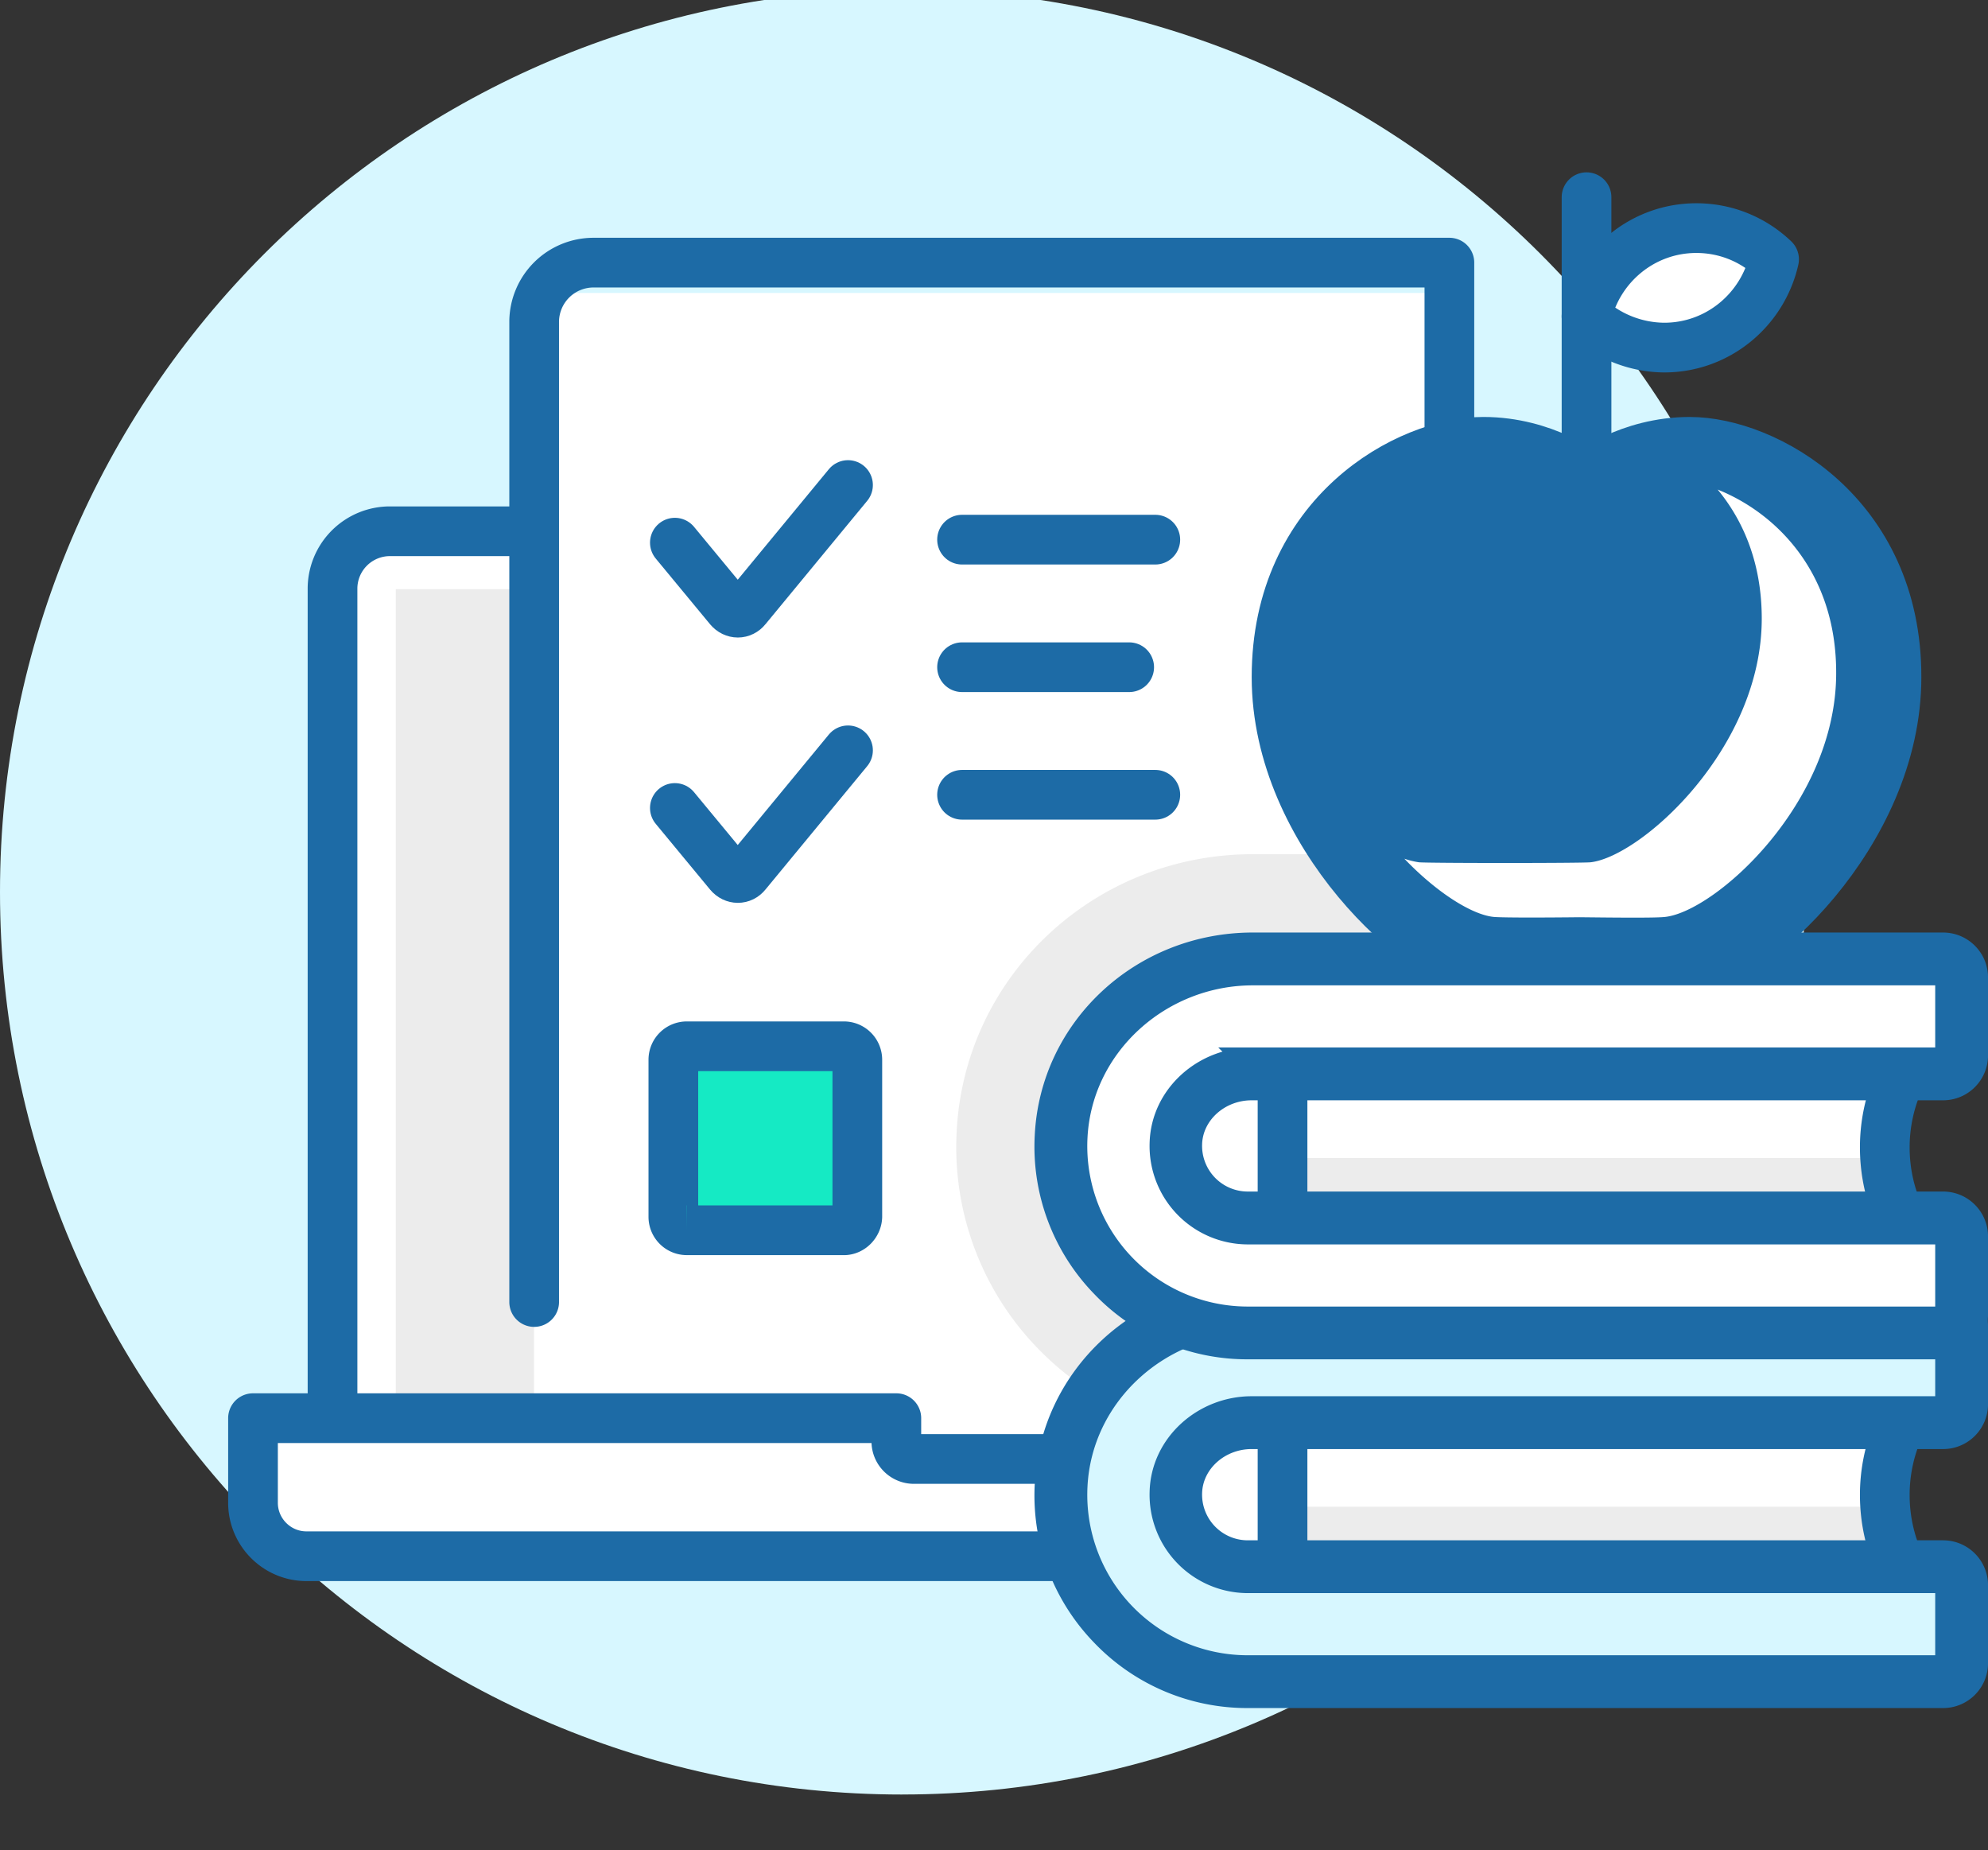 <svg width="72" height="67" viewBox="0 0 72 67" fill="none" xmlns="http://www.w3.org/2000/svg">
    <rect x="0" y="0" width="72" height="67" fill="#333333" stroke="none"/>
    <g clip-path="url(#c8vc4mgywa)">
        <path d="M32.68 64.979c18.048 0 32.68-14.632 32.68-32.68 0-18.049-14.632-32.68-32.68-32.68C14.63-.38 0 14.25 0 32.3c0 18.048 14.631 32.68 32.68 32.68z" fill="#D7F7FF"/>
        <path d="M22.17 19.237H14.13a2.08 2.08 0 0 0-2.087 2.087V51.22h12.792L22.17 19.237z" fill="#fff"/>
        <path d="M19.345 21.334h-5.01v29.898h5.01V21.334z" fill="#ECECEC"/>
        <path d="M22.17 19.237H14.13a2.08 2.08 0 0 0-2.087 2.087V51.22" stroke="#1D6BA6" stroke-width="1.8" stroke-miterlimit="10" stroke-linecap="round"/>
        <path d="M52.493 10.608H19.346v41.841h33.147V10.608z" fill="#fff"/>
        <path d="M50.352 30.93h-4.967c-5.76 0-10.466 4.424-10.738 10.064a10.454 10.454 0 0 0 2.913 7.803 10.688 10.688 0 0 0 5.553 3.065h7.25l-.011-20.931z" fill="#ECECEC"/>
        <path d="M19.346 47.146V11.662a2.15 2.15 0 0 1 2.152-2.152h30.995v37.625" stroke="#1D6BA6" stroke-width="1.8" stroke-miterlimit="10" stroke-linecap="round" stroke-linejoin="round"/>
        <path d="M30.56 44.548h-5.683a.487.487 0 0 1-.49-.489v-5.684c0-.272.218-.489.49-.489h5.684c.271 0 .489.217.489.49v5.683c-.011.26-.229.49-.49.49z" fill="#15EAC4" stroke="#1D6BA6" stroke-width="1.8" stroke-miterlimit="10" stroke-linecap="round"/>
        <path d="m24.442 29.257 1.968 2.38c.173.207.456.207.619 0l3.684-4.467M24.442 19.65l1.968 2.38c.173.206.456.206.619 0l3.684-4.467M34.843 19.541h6.999M34.843 24.16h6.053M34.843 28.779h6.999" stroke="#1D6BA6" stroke-width="1.8" stroke-miterlimit="10" stroke-linecap="round"/>
        <path d="M47.026 51.352v.836a.636.636 0 0 1-.641.642h-13.28a.636.636 0 0 1-.642-.642v-.836h-23.3v3.064c0 1.065.868 1.935 1.934 1.935h54.002c1.065 0 1.935-.87 1.935-1.935v-3.064H47.026z" fill="#fff" stroke="#1D6BA6" stroke-width="1.8" stroke-miterlimit="10" stroke-linecap="round" stroke-linejoin="round"/>
        <path d="M69.11 57.198H45.2a3.073 3.073 0 0 1-3.075-3.075 3.073 3.073 0 0 1 3.075-3.076h23.91c-1.598 3.206 0 6.151 0 6.151z" fill="#fff"/>
        <path d="M69.11 57.198H46.43v-2.64h21.92l.761 2.64z" fill="#ECECEC"/>
        <path d="M45.2 61.154a6.96 6.96 0 0 1-5.085-2.173 6.983 6.983 0 0 1-1.935-5.184c.174-3.75 3.337-6.684 7.195-6.684H70.37c.51 0 .924.413.924.924v2.815c0 .51-.413.923-.924.923H45.375c-1.38 0-2.5 1.022-2.532 2.283-.022.64.217 1.26.662 1.717a2.325 2.325 0 0 0 1.696.717h25.18c.512 0 .925.413.925.924v2.815c0 .51-.413.923-.924.923H45.2z" fill="#D7F7FF"/>
        <path d="M70.37 47.809c.12 0 .218.097.218.217v2.815c0 .12-.098.217-.217.217H45.33c-1.685 0-3.152 1.293-3.206 2.967a3.063 3.063 0 0 0 3.065 3.163H70.36c.12 0 .217.097.217.217v2.815c0 .12-.098.217-.217.217H45.2a6.323 6.323 0 0 1-6.314-6.618c.163-3.391 3.087-6.01 6.488-6.01h24.997zm0-1.413H45.375c-4.238 0-7.705 3.227-7.9 7.357a7.652 7.652 0 0 0 2.13 5.706 7.667 7.667 0 0 0 5.596 2.39h25.17c.903 0 1.63-.727 1.63-1.63v-2.814c0-.902-.727-1.63-1.63-1.63H45.2a1.655 1.655 0 0 1-1.663-1.706c.022-.88.827-1.598 1.794-1.598h25.04c.902 0 1.63-.728 1.63-1.63v-2.815c0-.891-.728-1.63-1.63-1.63z" fill="#1D6BA6"/>
        <path d="M46.45 52.167V56.1" stroke="#1D6BA6" stroke-width="1.8" stroke-miterlimit="10" stroke-linecap="round"/>
        <path d="M68.751 51.764a5.96 5.96 0 0 0-.489 2.37c0 .728.13 1.434.37 2.075" stroke="#1D6BA6" stroke-width="1.8" stroke-miterlimit="10"/>
        <path d="M69.11 44.57H45.2a3.073 3.073 0 0 1-3.075-3.076A3.073 3.073 0 0 1 45.2 38.42h23.91c-1.598 3.195 0 6.15 0 6.15z" fill="#fff"/>
        <path d="M69.11 44.57H46.43v-2.64h21.92l.761 2.64z" fill="#ECECEC"/>
        <path d="M61.209 15.998c-2.24 0-3.739 1.207-3.739 1.207s-1.51-1.207-3.75-1.207c-2.716 0-7.487 2.587-7.487 8.52 0 5.706 5.303 10.423 7.488 10.662.456.044 2.597.022 3.738.01 1.141.012 3.293.034 3.739-.01 2.184-.228 7.488-4.956 7.488-10.661.01-5.923-4.76-8.52-7.477-8.52z" fill="#1D6BA6" stroke="#1D6BA6" stroke-width="1.8" stroke-miterlimit="10" stroke-linejoin="round"/>
        <path d="M62.208 17.726c.935 1.13 1.598 2.674 1.598 4.673 0 4.717-4.39 8.63-6.206 8.825-.37.033-5.825.033-6.205 0a2.901 2.901 0 0 1-.533-.13c1.185 1.239 2.456 2.032 3.239 2.108.37.033 2.152.022 3.097.011.957.01 2.728.033 3.098-.01 1.815-.186 6.205-4.109 6.205-8.826.011-3.695-2.228-5.825-4.293-6.65z" fill="#fff"/>
        <path d="M57.46 15.792V7.14" stroke="#1D6BA6" stroke-width="1.8" stroke-miterlimit="10" stroke-linecap="round" stroke-linejoin="round"/>
        <path d="M57.46 11.455c.412-1.825 2.032-3.195 3.977-3.195 1.087 0 2.076.424 2.815 1.13-.413 1.826-2.033 3.196-3.978 3.196a4.151 4.151 0 0 1-2.815-1.13z" fill="#fff" stroke="#1D6BA6" stroke-width="1.8" stroke-miterlimit="10" stroke-linejoin="round"/>
        <path d="M46.45 39.581v3.935" stroke="#1D6BA6" stroke-width="1.8" stroke-miterlimit="10" stroke-linecap="round"/>
        <path d="M68.751 39.18a5.96 5.96 0 0 0-.489 2.369c0 .728.13 1.434.37 2.075" stroke="#1D6BA6" stroke-width="1.8" stroke-miterlimit="10"/>
        <path d="M45.33 51.058h25.041c.119 0 .217-.098.217-.218v-2.814a.218.218 0 0 0-.217-.218H45.374c-3.401 0-6.325 2.62-6.488 6.01a6.31 6.31 0 0 0 6.314 6.619h25.17c.12 0 .218-.098.218-.218v-2.814a.218.218 0 0 0-.217-.218H45.2a3.063 3.063 0 0 1-3.064-3.162c.043-1.674 1.51-2.967 3.195-2.967z" fill="#D7F7FF" stroke="#1D6BA6" stroke-miterlimit="10" stroke-linecap="round"/>
        <path d="M45.2 48.515a6.96 6.96 0 0 1-5.085-2.174 6.983 6.983 0 0 1-1.935-5.184c.174-3.749 3.337-6.683 7.195-6.683H70.37c.51 0 .924.413.924.923v2.815c0 .511-.413.924-.924.924H45.375c-1.38 0-2.5 1.021-2.532 2.282-.022.641.217 1.26.662 1.717a2.325 2.325 0 0 0 1.696.718h25.18c.512 0 .925.413.925.923v2.815c0 .511-.413.924-.924.924H45.2z" fill="#D7F7FF"/>
        <path d="M70.37 35.18c.12 0 .218.098.218.217v2.815c0 .12-.098.217-.217.217H45.33c-1.685 0-3.152 1.294-3.206 2.968a3.063 3.063 0 0 0 3.065 3.162H70.36c.12 0 .217.098.217.217v2.815c0 .12-.098.218-.217.218H45.2a6.323 6.323 0 0 1-6.314-6.619c.163-3.39 3.087-6.01 6.488-6.01h24.997zm0-1.413H45.375c-4.238 0-7.705 3.228-7.9 7.358a7.652 7.652 0 0 0 2.13 5.705 7.666 7.666 0 0 0 5.596 2.391h25.17c.903 0 1.63-.728 1.63-1.63v-2.815c0-.902-.727-1.63-1.63-1.63H45.2a1.655 1.655 0 0 1-1.663-1.706c.022-.88.827-1.598 1.794-1.598h25.04c.902 0 1.63-.728 1.63-1.63v-2.815c0-.902-.728-1.63-1.63-1.63z" fill="#1D6BA6"/>
        <path d="M45.33 38.43h25.041c.119 0 .217-.098.217-.218v-2.815a.218.218 0 0 0-.217-.217H45.374c-3.401 0-6.325 2.62-6.488 6.01A6.31 6.31 0 0 0 45.2 47.81h25.17c.12 0 .218-.098.218-.218v-2.815a.218.218 0 0 0-.217-.217H45.2a3.063 3.063 0 0 1-3.064-3.162c.043-1.674 1.51-2.967 3.195-2.967z" fill="#fff" stroke="#1D6BA6" stroke-miterlimit="10" stroke-linecap="round"/>
    </g>
    <defs>
        <clipPath id="c8vc4mgywa">
            <path fill="#fff" d="M0 0h72v66.979H0z"/>
        </clipPath>
    </defs>
</svg>

